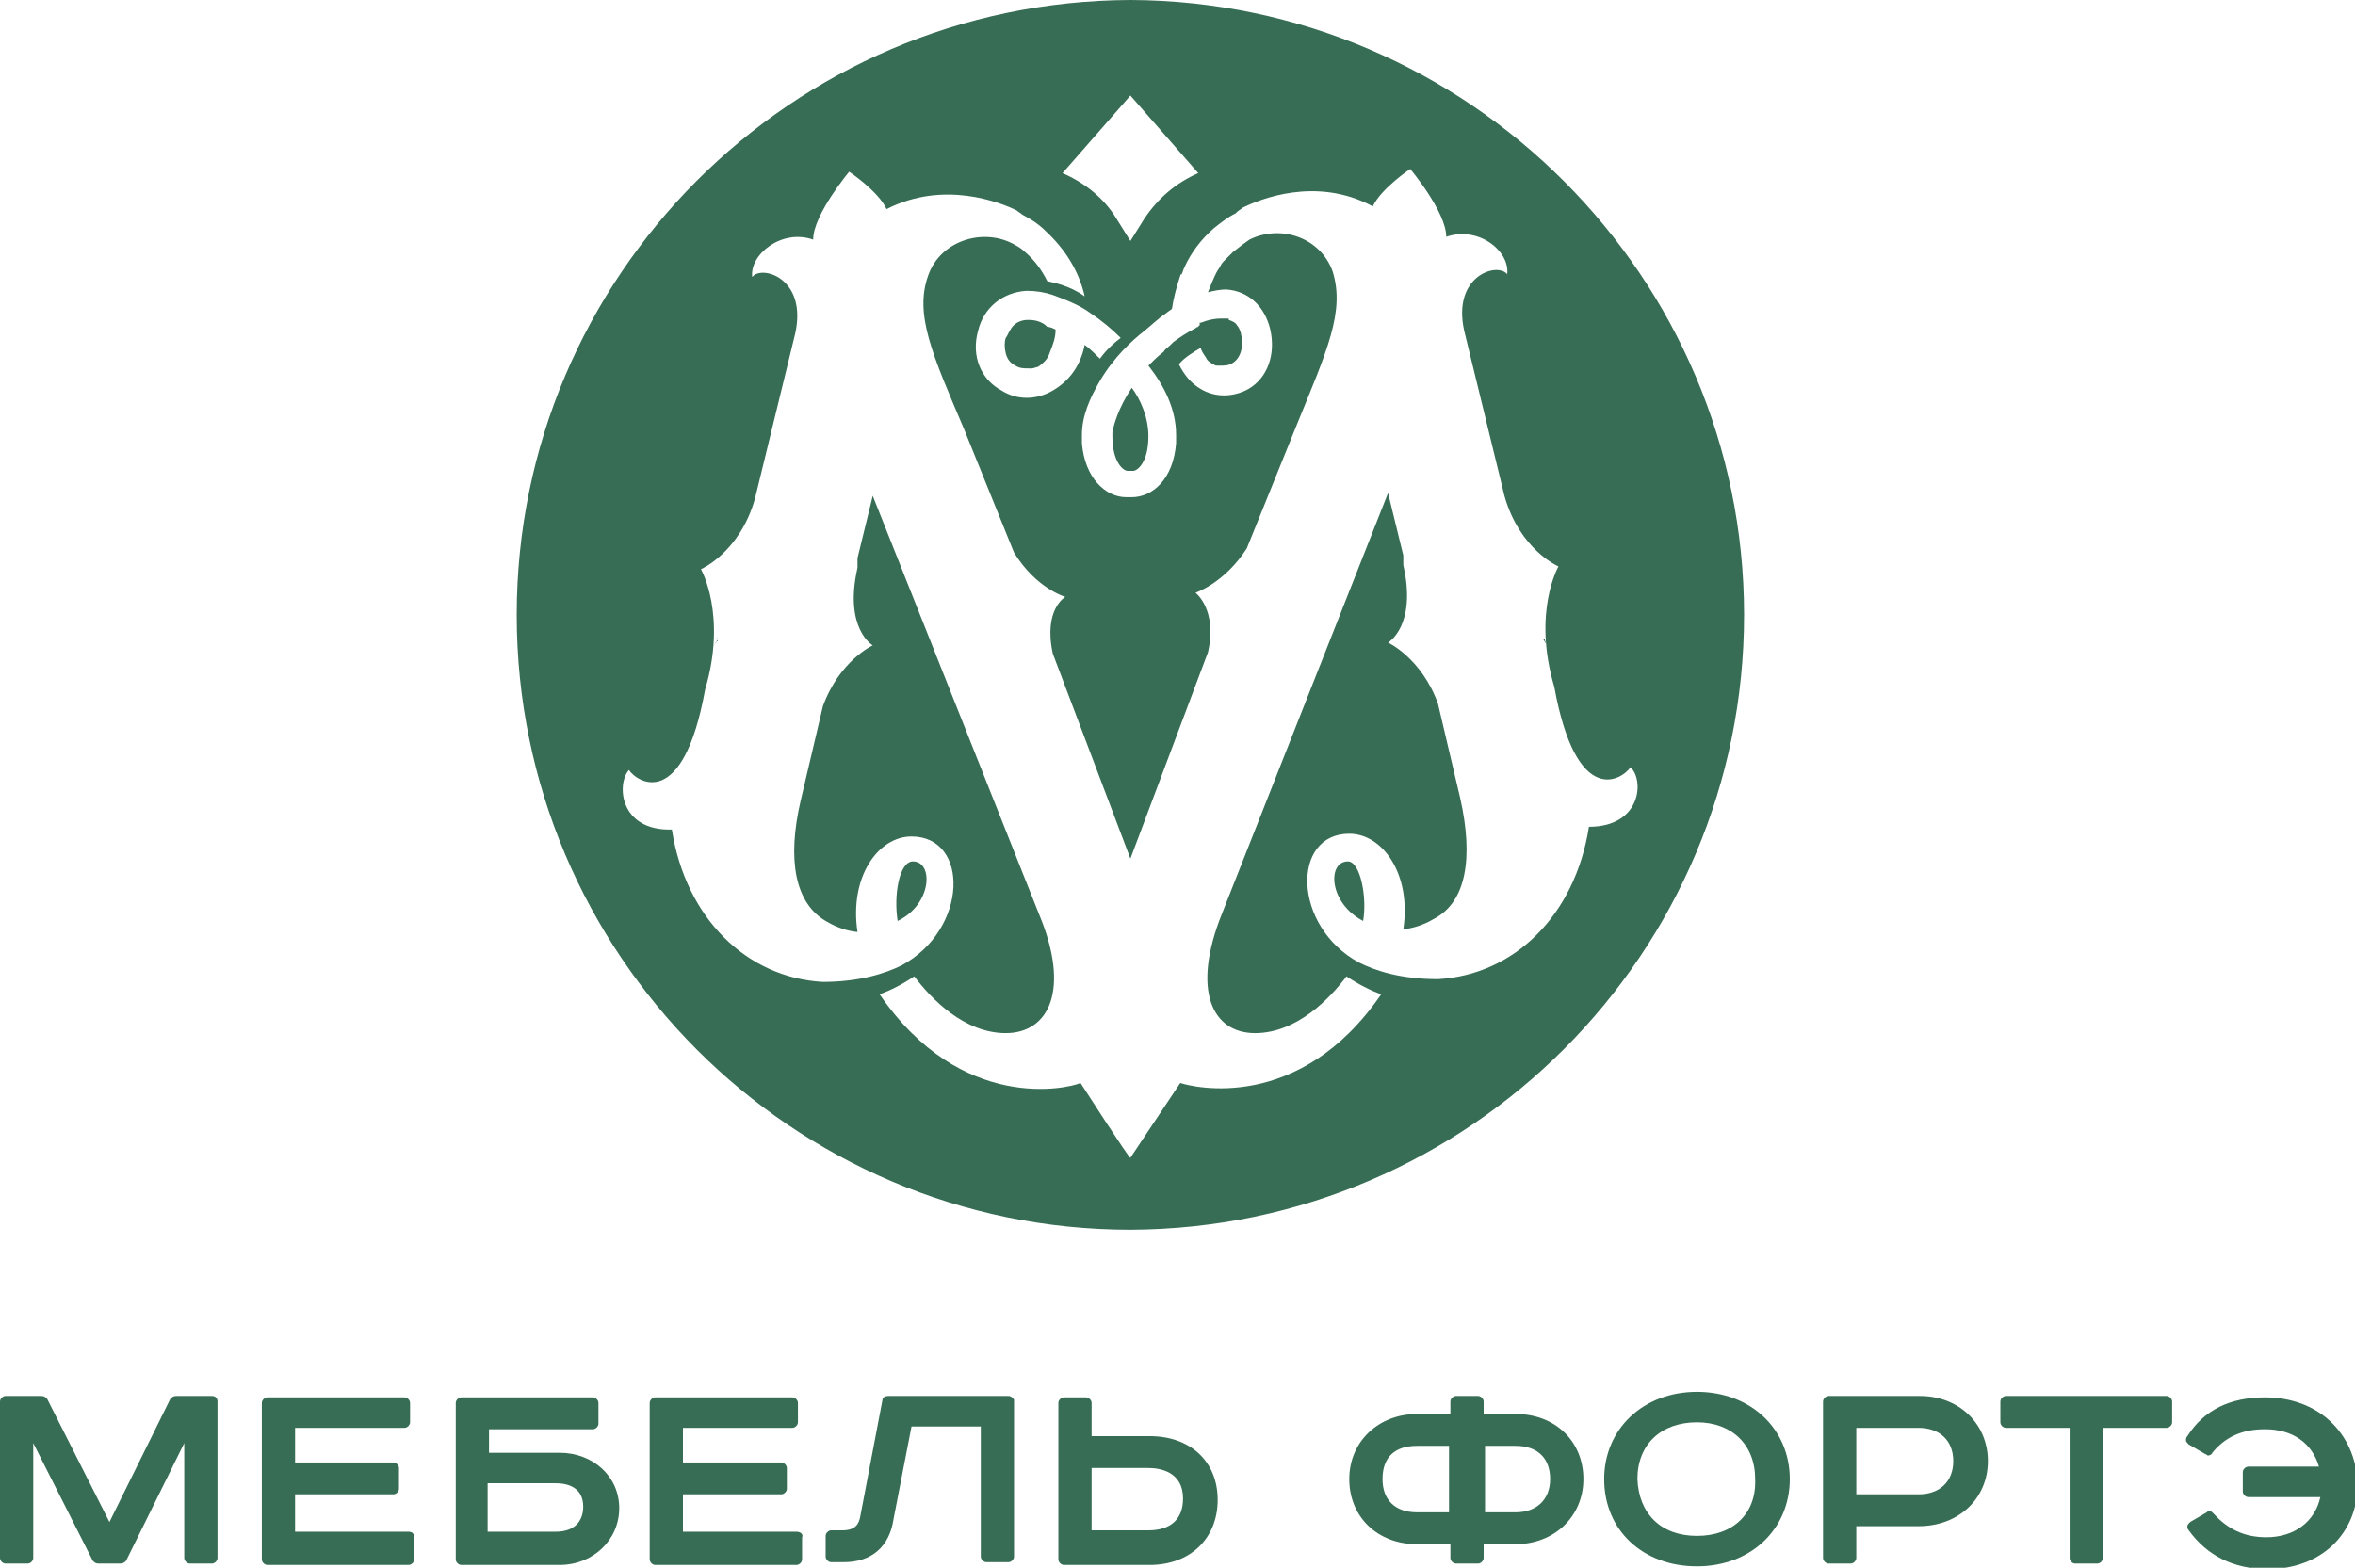 <?xml version="1.0" encoding="UTF-8"?> <!-- Generator: Adobe Illustrator 21.1.0, SVG Export Plug-In . SVG Version: 6.00 Build 0) --> <svg xmlns="http://www.w3.org/2000/svg" xmlns:xlink="http://www.w3.org/1999/xlink" id="Layer_1" x="0px" y="0px" viewBox="0 0 170 113.2" style="enable-background:new 0 0 170 113.2;" xml:space="preserve"> <style type="text/css"> .st0{fill:#376D55;} </style> <g> <g> <path class="st0" d="M80.3,31.2c0,0.1,0,0.2,0,0.3c0,1.9,0.8,2.5,1.1,2.5c0.1,0,0.1,0,0.2,0c0.1,0,0.1,0,0.2,0 c0.3,0,1.1-0.6,1.1-2.5c0-1.4-0.6-2.7-1.2-3.5C80.7,29.5,80.4,30.7,80.3,31.2z"></path> <path class="st0" d="M51.6,46.6c0-0.1,0-0.2,0.1-0.2c0,0,0-0.1,0.1-0.2c0,0,0,0.1,0,0.1C51.7,46.3,51.6,46.4,51.6,46.6z"></path> <path class="st0" d="M51.7,46.1C51.8,46.1,51.8,46,51.7,46.1C51.8,46,51.7,46.1,51.7,46.1L51.7,46.1z"></path> <path class="st0" d="M65.9,62.2c-1,0-1.4,2.5-1.1,4.3C67.3,65.3,67.4,62.2,65.9,62.2z"></path> <path class="st0" d="M97.3,62.2c-1.5,0-1.4,3,1.1,4.3C98.7,64.8,98.2,62.2,97.3,62.2z"></path> <path class="st0" d="M111.4,46C111.4,46,111.4,46.1,111.4,46l0,0.1C111.4,46.1,111.4,46,111.4,46z"></path> <path class="st0" d="M111.4,46.1c0,0.1,0.1,0.2,0.1,0.2c0,0.1,0.1,0.1,0.1,0.2c0-0.1-0.1-0.3-0.1-0.4 C111.5,46.2,111.5,46.1,111.4,46.1z"></path> <path class="st0" d="M81.6,0C57.1,0.1,37.3,20,37.3,44.4c0,24.5,19.9,44.4,44.3,44.4c24.5-0.1,44.3-20,44.3-44.4 C125.9,20,106,0.1,81.6,0z M81.6,6.9L81.6,6.9L81.6,6.9L81.6,6.9L81.6,6.9l4.9,5.6c-1.6,0.7-2.9,1.8-3.9,3.3l-1,1.6v0l0,0l0,0v0 l-1-1.6c-0.9-1.5-2.3-2.6-3.9-3.3L81.6,6.9z M80.9,24.4c-0.4,0.3-1,0.8-1.5,1.5c-0.3-0.3-0.7-0.7-1.1-1c-0.3,1.5-1.1,2.6-2.3,3.3 c-1.2,0.7-2.6,0.7-3.7,0c-1.5-0.8-2.2-2.5-1.7-4.3c0.4-1.7,1.8-2.8,3.5-2.9c0.7,0,1.3,0.1,1.9,0.3c0.8,0.3,1.9,0.7,2.7,1.3 c0,0,0,0,0,0C79.6,23.2,80.3,23.8,80.9,24.4z M114.7,59.7c-1,6.4-5.4,10.7-10.9,11c-2.7,0-4.5-0.6-5.7-1.2 c-4.8-2.6-4.9-9.3-0.7-9.3c2.4,0,4.5,2.9,3.9,6.9c1-0.1,1.8-0.5,2.3-0.8c2.2-1.2,2.8-4.3,1.8-8.7l-1.6-6.8 c-1.2-3.3-3.6-4.4-3.6-4.4s2.1-1.2,1.1-5.6l0-0.2c0,0,0-0.1,0-0.1v0c0,0,0,0,0,0c0,0,0,0.1,0,0.1v0c0,0,0-0.1,0-0.2c0,0,0,0,0,0 c0,0,0-0.1,0-0.1c0-0.1,0-0.1,0-0.2l-1.1-4.5l-12,30.4c-2.2,5.5-0.7,8.6,2.4,8.6c3,0,5.4-2.5,6.6-4.1c0,0,0,0,0,0 c0.9,0.6,1.7,1,2.5,1.3c0,0,0,0,0,0c-5.9,8.6-13.6,6.7-14.5,6.4l-3.6,5.4c0,0,0,0,0,0c0,0,0,0,0,0c0,0.2-3.6-5.4-3.6-5.4 c-0.9,0.4-8.6,2.2-14.5-6.4c0,0,0,0,0,0c0.8-0.3,1.6-0.7,2.5-1.3c0,0,0,0,0,0c1.2,1.6,3.6,4.1,6.6,4.1c3.1,0,4.7-3.1,2.4-8.6 L63,35.8l-1.1,4.5c0,0,0,0.1,0,0.2c0,0,0,0.1,0,0.1c0,0,0,0,0,0c0,0,0,0.1,0,0.2v0c0-0.1,0-0.1,0-0.1c0,0,0,0,0,0v0 c0,0,0,0.1,0,0.1l0,0.2c-1,4.4,1.1,5.6,1.1,5.6s-2.4,1.1-3.6,4.4l-1.6,6.8c-1,4.3-0.4,7.4,1.8,8.7c0.5,0.3,1.3,0.7,2.3,0.8 c-0.6-4,1.5-6.9,3.9-6.9c4.2,0,4.1,6.7-0.7,9.3c-1.2,0.6-3.1,1.2-5.7,1.2c-5.5-0.3-9.9-4.6-10.9-11c-3.8,0.1-4-3.3-3.1-4.3 c0.6,0.9,3.9,3,5.5-5.8c1.6-5.4-0.3-8.7-0.3-8.7s2.8-1.2,3.9-5.1l2.9-11.9c0.9-4-2.4-5-3.1-4.1c-0.2-1.6,2.1-3.5,4.4-2.7 c0-1.8,2.6-4.9,2.6-4.9s2.1,1.4,2.7,2.7c4.1-2.1,8.2-0.5,9.4,0.1c0.1,0.1,0.3,0.2,0.4,0.3c0.6,0.3,1.2,0.7,1.7,1.2 c1.4,1.3,2.4,2.9,2.8,4.7c-1.1-0.8-2.3-1-2.7-1.1c-0.4-0.8-0.9-1.5-1.6-2.1c-0.2-0.2-0.5-0.4-0.7-0.5c-2.2-1.3-5.4-0.4-6.3,2.2 c-1,2.8,0.3,5.7,2.6,11.1l3.6,8.9c1.6,2.6,3.7,3.2,3.7,3.2S75.3,44,76,47.2L81.6,62l5.6-14.9c0.7-3.1-0.9-4.3-0.9-4.3 s2.1-0.7,3.7-3.2l3.6-8.9c2.2-5.4,3.5-8.2,2.6-11.1c-0.9-2.5-3.8-3.4-6-2.3c-0.3,0.2-0.7,0.5-1.2,0.9c-0.2,0.2-0.4,0.4-0.6,0.6 c-0.1,0.1-0.2,0.2-0.3,0.4c-0.1,0.2-0.2,0.3-0.3,0.5c-0.2,0.4-0.4,0.9-0.6,1.4c0.4-0.1,0.9-0.2,1.3-0.2c1.6,0.1,2.8,1.2,3.2,2.9 c0.4,1.8-0.2,3.5-1.6,4.3c-1.1,0.6-2.4,0.6-3.4,0c-0.7-0.4-1.2-1-1.6-1.8c0.4-0.5,1.1-0.9,1.6-1.2c0,0,0,0,0,0.1 c0.1,0.3,0.3,0.5,0.4,0.7c0.1,0.2,0.3,0.3,0.5,0.4c0.1,0.1,0.2,0.1,0.3,0.1c0,0,0,0,0,0c0.1,0,0.1,0,0.2,0c0.3,0,0.6,0,0.9-0.2 c0.3-0.2,0.5-0.5,0.6-0.9c0.1-0.4,0.1-0.7,0-1.1c0-0.1-0.1-0.5-0.3-0.7c-0.1-0.2-0.3-0.3-0.6-0.4l0,0c0,0,0-0.1,0-0.1 c-0.1,0-0.1,0-0.2,0c0,0,0,0,0,0c-0.1,0-0.2,0-0.3,0h-0.1c-0.4,0-0.9,0.1-1.4,0.3c0,0-0.1,0-0.1,0v0c0,0.1,0,0.1,0,0.2 c-0.1,0-0.1,0.1-0.1,0.1c-0.1,0-0.2,0.1-0.2,0.1l0,0c-0.6,0.3-1.2,0.7-1.6,1c0,0,0,0,0,0c-0.1,0.1-0.1,0.1-0.2,0.2 c-0.2,0.2-0.4,0.3-0.5,0.5c-0.4,0.3-0.8,0.7-1.1,1c1.1,1.4,2,3.1,2,5c0,0.2,0,0.4,0,0.6c-0.2,2.6-1.7,3.9-3.2,3.9c0,0-0.1,0-0.1,0 c0,0-0.1,0-0.1,0c0,0-0.1,0-0.1,0c0,0-0.1,0-0.1,0c-1.5,0-3-1.4-3.2-3.9c0-0.2,0-0.4,0-0.6c0-1.4,0.6-2.7,1.3-3.9 c1-1.7,2.3-2.9,3.2-3.6c0.5-0.4,1-0.9,1.6-1.3c0,0,0,0,0,0c0.1-0.1,0.3-0.2,0.4-0.3c0.1-0.7,0.3-1.5,0.6-2.4c0,0,0-0.1,0.1-0.1 c0.1-0.2,0.1-0.3,0.2-0.5c0.5-1.1,1.2-2,2.1-2.8c0.5-0.4,1-0.8,1.6-1.1c0,0,0.1-0.1,0.1-0.1c0,0,0,0,0,0c0,0,0,0,0,0 c0.1-0.1,0.3-0.2,0.4-0.3c1.2-0.6,5.3-2.3,9.4-0.1c0.6-1.3,2.7-2.7,2.7-2.7s2.6,3.1,2.6,4.9c2.3-0.8,4.6,1,4.4,2.7 c-0.7-0.9-4,0.1-3.1,4.1l2.9,11.9c1.1,3.9,3.9,5.1,3.9,5.1s-1.9,3.3-0.3,8.7c1.6,8.8,4.9,6.7,5.5,5.8 C118.7,56.3,118.5,59.7,114.7,59.7z"></path> <path class="st0" d="M74.2,23.1L74.2,23.1c-0.6,0-1,0.3-1.2,0.6c-0.2,0.3-0.3,0.6-0.4,0.7c-0.1,0.3-0.1,0.7,0,1.1 c0.1,0.4,0.3,0.7,0.7,0.9c0.3,0.2,0.6,0.2,1,0.2c0.1,0,0.1,0,0.2,0c0,0,0,0,0,0c0.1,0,0.3-0.1,0.4-0.1c0.2-0.1,0.4-0.3,0.5-0.4 c0.2-0.2,0.3-0.4,0.4-0.7c0.2-0.5,0.4-1,0.4-1.6c-0.2-0.1-0.4-0.2-0.6-0.2C75.2,23.2,74.7,23.1,74.2,23.1z"></path> </g> <g> <path class="st0" d="M15.3,100.8h-2.6c-0.2,0-0.3,0.1-0.4,0.2l-4.4,8.9L3.4,101c-0.1-0.1-0.2-0.2-0.4-0.2H0.4 c-0.2,0-0.4,0.2-0.4,0.4v11.3c0,0.2,0.2,0.4,0.4,0.4H2c0.2,0,0.4-0.2,0.4-0.4v-8.3l4.3,8.5c0.1,0.1,0.2,0.2,0.4,0.2h1.6 c0.2,0,0.3-0.1,0.4-0.2l4.2-8.5v8.3c0,0.2,0.2,0.4,0.4,0.4h1.6c0.2,0,0.4-0.2,0.4-0.4v-11.3C15.7,101,15.6,100.8,15.3,100.8z"></path> <path class="st0" d="M29.5,110.6h-8.2v-2.7h7.1c0.2,0,0.4-0.2,0.4-0.4V106c0-0.2-0.2-0.4-0.4-0.4h-7.1v-2.5h7.9 c0.2,0,0.4-0.2,0.4-0.4v-1.4c0-0.2-0.2-0.4-0.4-0.4h-9.9c-0.2,0-0.4,0.2-0.4,0.4v11.3c0,0.2,0.2,0.4,0.4,0.4h10.2 c0.2,0,0.4-0.2,0.4-0.4V111C29.9,110.8,29.8,110.6,29.5,110.6z"></path> <path class="st0" d="M40.4,104.9h-5.1v-1.7h7.5c0.2,0,0.4-0.2,0.4-0.4v-1.5c0-0.2-0.2-0.4-0.4-0.4h-9.5c-0.2,0-0.4,0.2-0.4,0.4 v11.3c0,0.2,0.2,0.4,0.4,0.4h7.1c2.4,0,4.3-1.8,4.3-4.1C44.7,106.6,42.8,104.9,40.4,104.9z M35.3,107.1h4.8c0.9,0,2,0.3,2,1.7 c0,0.8-0.4,1.8-2,1.8h-4.9V107.1z"></path> <path class="st0" d="M57.5,110.6h-8.2v-2.7h7.1c0.2,0,0.4-0.2,0.4-0.4V106c0-0.2-0.2-0.4-0.4-0.4h-7.1v-2.5h7.9 c0.2,0,0.4-0.2,0.4-0.4v-1.4c0-0.2-0.2-0.4-0.4-0.4h-9.9c-0.2,0-0.4,0.2-0.4,0.4v11.3c0,0.2,0.2,0.4,0.4,0.4h10.2 c0.2,0,0.4-0.2,0.4-0.4V111C58,110.8,57.8,110.6,57.5,110.6z"></path> <path class="st0" d="M72.8,100.8h-8.7c-0.2,0-0.4,0.1-0.4,0.3l-1.6,8.4c-0.1,0.5-0.3,1-1.3,1H60c-0.2,0-0.4,0.2-0.4,0.4v1.5 c0,0.2,0.2,0.4,0.4,0.4h0.9c2,0,3.3-1.1,3.6-3.1l1.3-6.7h5v9.4c0,0.2,0.2,0.4,0.4,0.4h1.6c0.2,0,0.4-0.2,0.4-0.4v-11.3 C73.2,101,73,100.8,72.8,100.8z"></path> <path class="st0" d="M83,103.7h-4.2v-2.4c0-0.2-0.2-0.4-0.4-0.4h-1.6c-0.2,0-0.4,0.2-0.4,0.4v11.3c0,0.2,0.2,0.4,0.4,0.4H83 c2.9,0,4.9-1.9,4.9-4.7C87.9,105.5,85.9,103.7,83,103.7z M85.4,108.2c0,1.5-0.9,2.3-2.5,2.3h-4.1V106h4.1 C83.8,106,85.4,106.3,85.4,108.2z"></path> <path class="st0" d="M109.4,102.1h-2.3v-0.9c0-0.2-0.2-0.4-0.4-0.4h-1.6c-0.2,0-0.4,0.2-0.4,0.4v0.9h-2.4c-2.8,0-4.9,2-4.9,4.7 c0,2.7,2,4.7,4.9,4.7h2.4v1c0,0.2,0.2,0.4,0.4,0.4h1.6c0.2,0,0.4-0.2,0.4-0.4v-1h2.3c2.8,0,4.9-2,4.9-4.7 C114.3,104.1,112.3,102.1,109.4,102.1z M111.9,106.8c0,1.5-1,2.4-2.5,2.4h-2.2v-4.8h2.2C111,104.4,111.9,105.3,111.9,106.8z M104.6,104.4v4.8h-2.3c-1.6,0-2.5-0.9-2.5-2.4c0-1.6,0.9-2.4,2.5-2.4H104.6z"></path> <path class="st0" d="M122.5,100.5c-3.9,0-6.7,2.7-6.7,6.3c0,3.7,2.8,6.3,6.7,6.3c3.9,0,6.7-2.7,6.7-6.3 C129.2,103.2,126.4,100.5,122.5,100.5z M122.5,110.9c-2.6,0-4.2-1.6-4.3-4.1c0-2.5,1.7-4.1,4.3-4.1c2.5,0,4.2,1.6,4.2,4.1 C126.8,109.3,125.1,110.9,122.5,110.9z"></path> <path class="st0" d="M138.6,100.8H132c-0.2,0-0.4,0.2-0.4,0.4v11.3c0,0.2,0.2,0.4,0.4,0.4h1.6c0.2,0,0.4-0.2,0.4-0.4v-2.3h4.5 c2.9,0,5-2,5-4.7C143.5,102.8,141.4,100.8,138.6,100.8z M134,103.1h4.5c1.5,0,2.5,0.9,2.5,2.4c0,1.5-1,2.4-2.5,2.4H134V103.1z"></path> <path class="st0" d="M156.4,100.8h-11.6c-0.2,0-0.4,0.2-0.4,0.4v1.5c0,0.2,0.2,0.4,0.4,0.4h4.6v9.4c0,0.2,0.2,0.4,0.4,0.4h1.6 c0.2,0,0.4-0.2,0.4-0.4v-9.4h4.6c0.2,0,0.4-0.2,0.4-0.4v-1.5C156.8,101,156.6,100.8,156.4,100.8z"></path> <path class="st0" d="M163.5,100.9c-2.5,0-4.4,0.9-5.6,2.8c-0.1,0.1-0.1,0.2-0.1,0.3c0,0.1,0.1,0.2,0.2,0.3l1.2,0.7 c0.1,0,0.1,0.1,0.2,0.1c0.1,0,0.3-0.1,0.3-0.2c0.9-1.1,2.1-1.7,3.8-1.7c2,0,3.4,1,3.9,2.7h-5.1c-0.2,0-0.4,0.2-0.4,0.4v1.4 c0,0.2,0.2,0.4,0.4,0.4h5.2c-0.4,1.8-1.9,2.9-3.9,2.9c-1.6,0-2.8-0.6-3.8-1.7c-0.1-0.1-0.2-0.2-0.3-0.2c-0.1,0-0.1,0-0.2,0.1 l-1.2,0.7c-0.1,0.1-0.2,0.2-0.2,0.3c0,0.1,0,0.2,0.1,0.3c1.3,1.8,3.2,2.8,5.7,2.8c3.8,0,6.5-2.5,6.5-6.2 C170,103.4,167.3,100.9,163.5,100.9z"></path> </g> </g> </svg> 